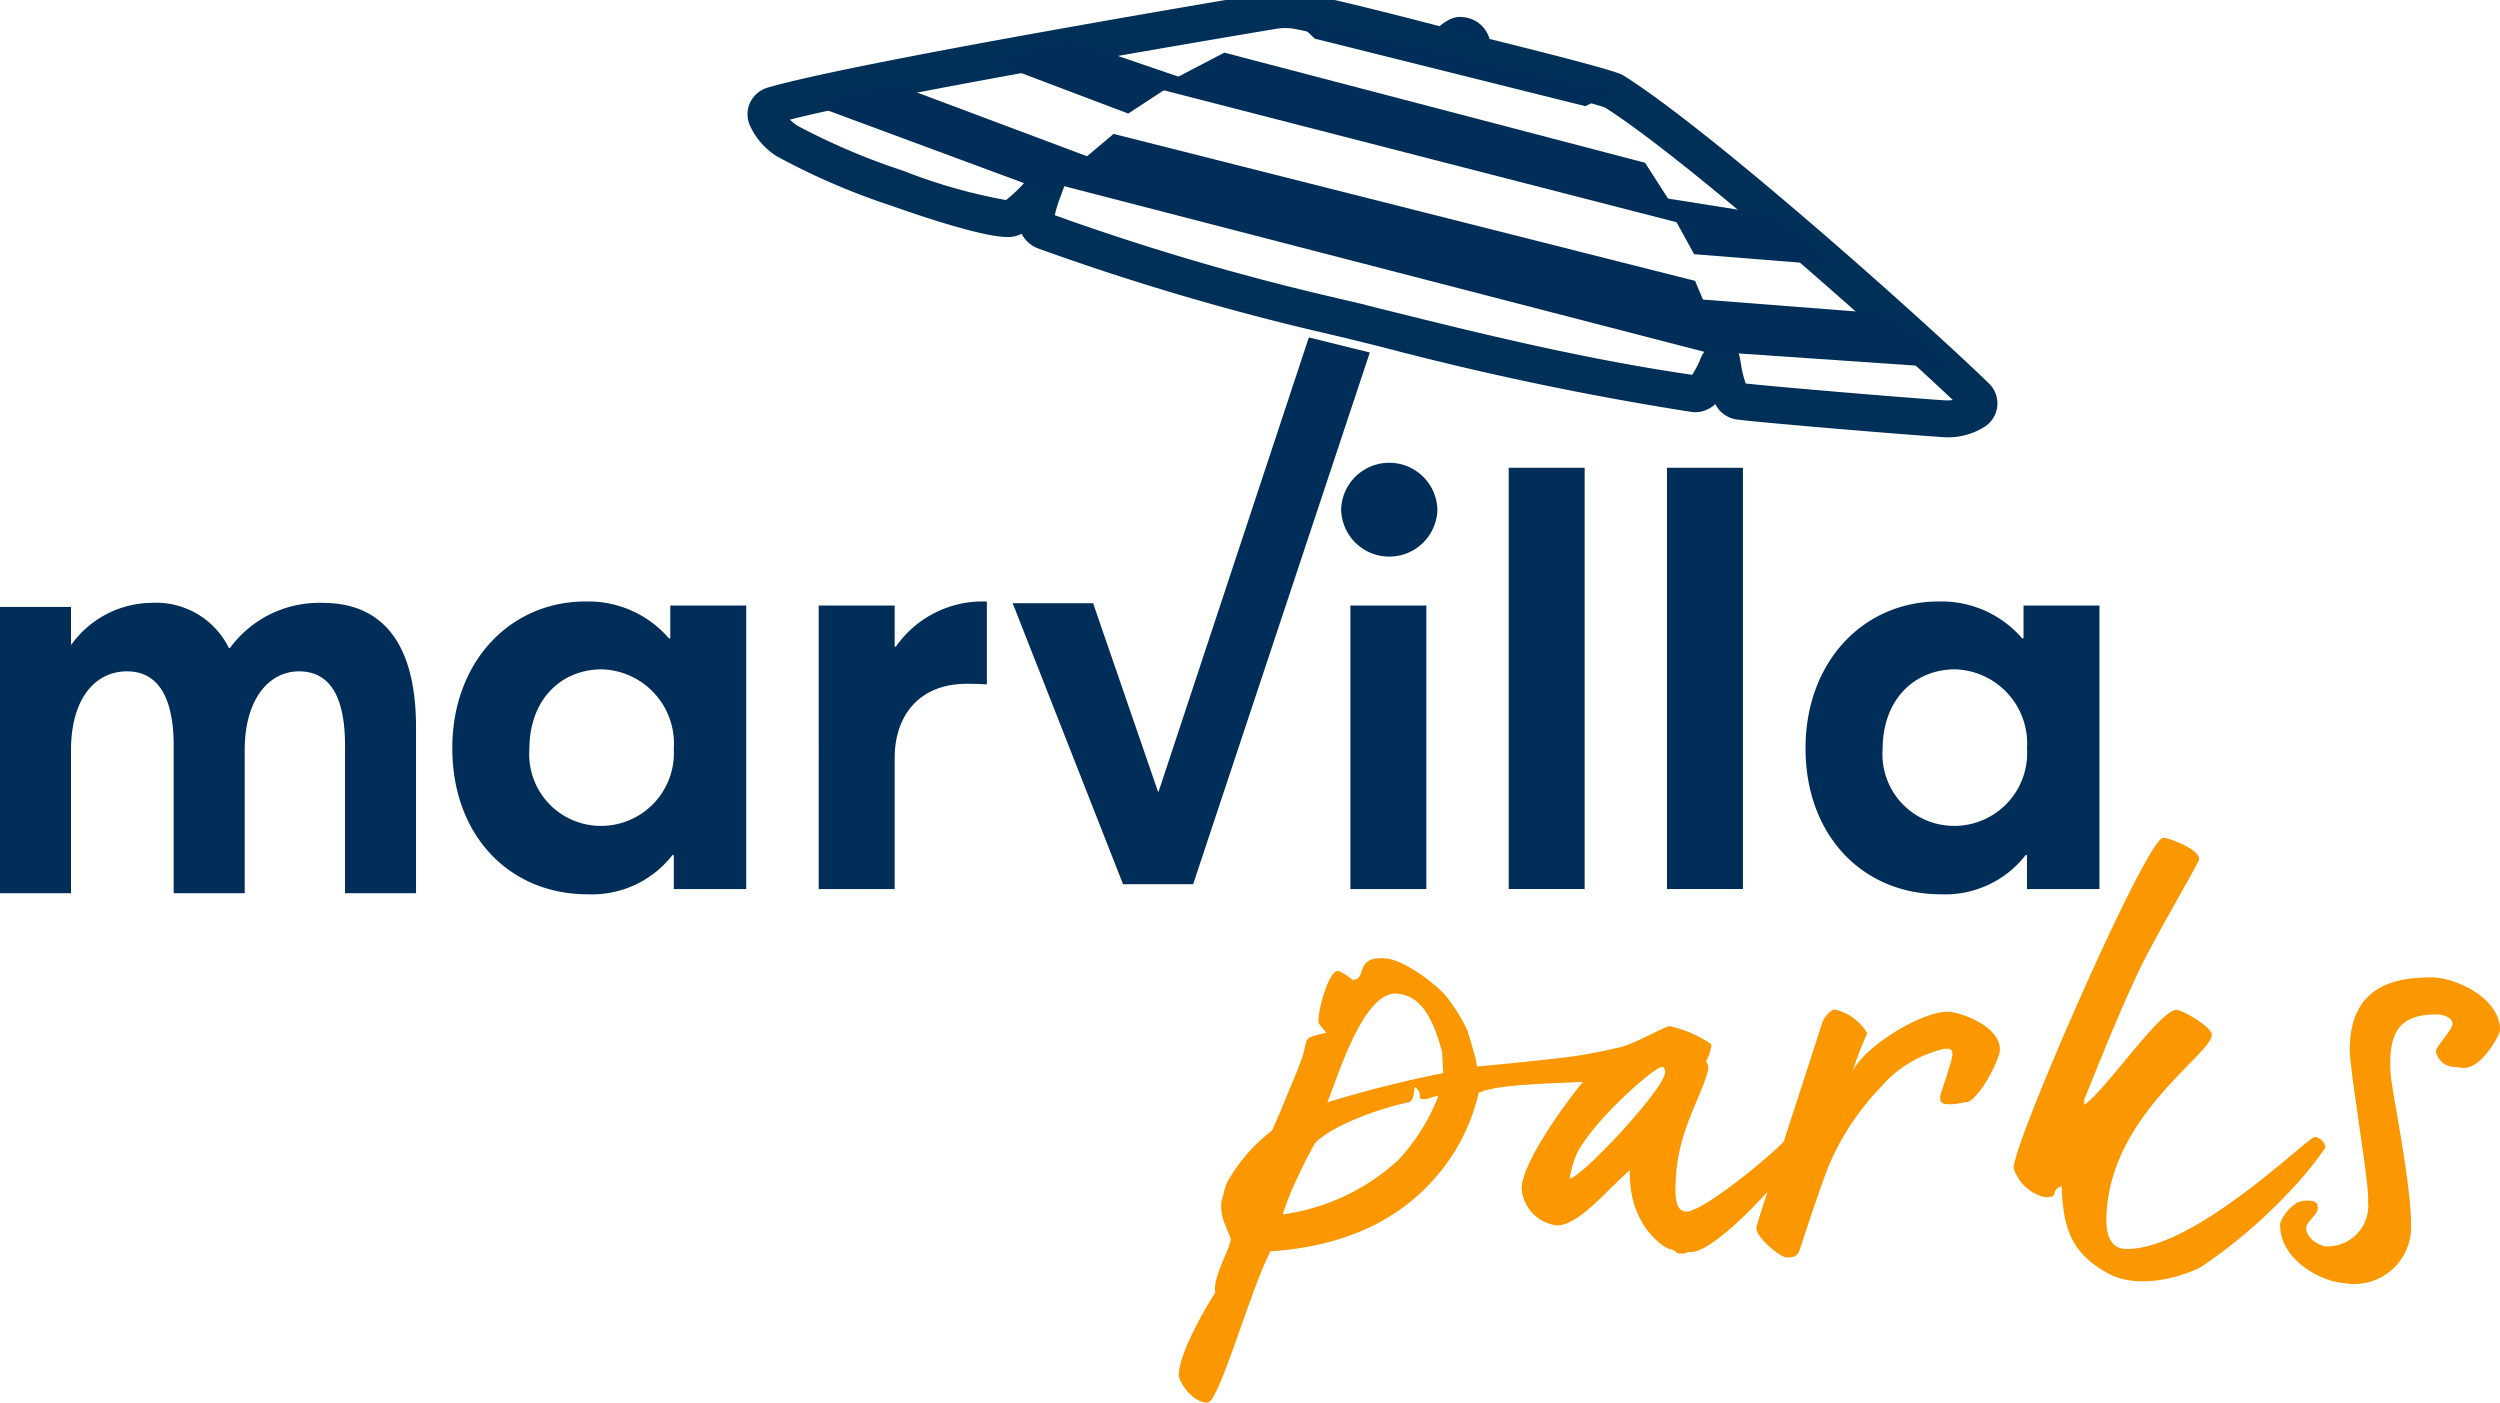 <svg xmlns="http://www.w3.org/2000/svg" xmlns:xlink="http://www.w3.org/1999/xlink" width="100%" height="100%" viewBox="0 0 151.407 84.947">
  <defs>
    <clipPath id="clip-path">
      <rect id="Rectangle_200" data-name="Rectangle 200" width="151.407" height="84.947" fill="none"/>
    </clipPath>
  </defs>
  <g id="Groupe_1571" data-name="Groupe 1571" transform="translate(-51)">
    <g id="Groupe_1551" data-name="Groupe 1551" transform="translate(51)" clip-path="url(#clip-path)">
      <path id="Tracé_291" data-name="Tracé 291" d="M0,69.8H4.3V72.07h.033a6.045,6.045,0,0,1,4.8-2.517,4.927,4.927,0,0,1,4.73,2.73h.066a6.706,6.706,0,0,1,5.617-2.73c3.449,0,5.65,2.233,5.65,7.55V87.135h-4.3V78.2c0-2.765-.788-4.5-2.792-4.5-1.806,0-3.285,1.666-3.285,4.785v8.649h-4.3V78.2c0-2.765-.854-4.5-2.825-4.5C5.749,73.7,4.3,75.366,4.3,78.486v8.649H0Z" transform="translate(0 -33.041)" fill="#002e58"/>
      <path id="Tracé_292" data-name="Tracé 292" d="M166.988,128.327c-.267,0-.267.134-.635.1-.268,0-.3-.234-.6-.267-.235,0-2.541-1.338-2.441-4.781-1.3,1.1-3.076,3.343-4.414,3.343a2.417,2.417,0,0,1-2.14-2.274c.1-1.906,3.545-6.253,3.712-6.42-1.706.1-5.25.133-6.319.668a11.622,11.622,0,0,1-2.14,4.548c-1.805,2.34-4.882,4.681-10.466,5.048-1.2,2.274-3.11,9.162-3.812,9.162-.937,0-1.739-1.271-1.739-1.672,0-1.438,1.973-4.647,2.207-4.982-.167-1,.937-2.675.937-3.277l-.334-.836a2.819,2.819,0,0,1-.234-1.4c.1-.268.167-.736.334-1.137a10.138,10.138,0,0,1,2.742-3.176c.3-.7.6-1.371.836-1.973.435-1.037.9-2.14,1-2.508.368-1.17-.033-1.1,1.438-1.437-.134-.234-.5-.5-.468-.736,0-.769.635-3.009,1.17-3.009.134,0,.3.134.535.267a3.525,3.525,0,0,0,.368.268c.9,0,.067-1.4,1.906-1.3,1.036,0,2.942,1.4,3.678,2.207a10.476,10.476,0,0,1,1.338,2.106c.1.268.267.836.4,1.338a4.4,4.4,0,0,1,.2.9c.234,0,4.113-.4,5.517-.569.769-.1,1.906-.3,2.876-.535,1.07-.167,2.942-1.337,3.31-1.337a7.476,7.476,0,0,1,2.507,1.1,3.069,3.069,0,0,1-.334,1.037.661.661,0,0,1,.1.635c-.535,1.839-1.839,3.678-1.94,6.687-.034.8-.034,1.739.636,1.773,1.036,0,5.082-3.344,5.951-4.28a.87.87,0,0,1,.569.836c0,.769-4.782,6.019-6.253,5.885m-16.15-9.262c-.535,0,.067-.2-.535-.736-.1.3-.034.836-.4.937-2.039.435-4.781,1.5-5.684,2.508-.3.569-.6,1.1-.836,1.638a18.921,18.921,0,0,0-1.1,2.642,12.929,12.929,0,0,0,7.022-3.31,12.2,12.2,0,0,0,2.407-3.845c-.368-.034-.5.2-.869.167m1.1-2.842c-.5-1.873-1.2-3.444-2.775-3.544-2.073-.1-3.645,5.383-4.18,6.587a72.109,72.109,0,0,1,7.022-1.772Zm13.408.936c-.034-.033-.034-.033-.067-.033-.435-.1-4.548,3.578-5.283,5.483a6.217,6.217,0,0,0-.268.937,1.457,1.457,0,0,0-.067.334c.669,0,5.785-5.45,5.785-6.453a.382.382,0,0,0-.1-.268" transform="translate(-64.602 -52.508)" fill="#fb9700"/>
      <path id="Tracé_293" data-name="Tracé 293" d="M215.456,122.05l-.568.1a2.651,2.651,0,0,1-.869.034c-.268-.1-.268-.2-.268-.5.067-.2.735-2.173.735-2.441.034-.267-.033-.3-.167-.4h-.3a7.219,7.219,0,0,0-3.912,2.374,15.5,15.5,0,0,0-2.91,4.28c-.435.869-1.6,4.447-1.939,5.483-.166.5-.468.5-.835.5-.5-.1-1.873-1.3-1.806-1.805,0-.167,2.675-8.293,4.013-12.473.1-.234.468-.735.735-.735a3.079,3.079,0,0,1,1.973,1.438,19.289,19.289,0,0,0-.9,2.34c.635-1.5,4.28-3.745,5.885-3.644.9.1,3.143.97,3.043,2.374-.1.635-1.1,2.675-1.906,3.076" transform="translate(-96.25 -55.326)" fill="#fb9700"/>
      <path id="Tracé_294" data-name="Tracé 294" d="M248.719,118.391a31.619,31.619,0,0,1-5.049,4.246c-.5.3-3.31,1.471-5.45.5-2.541-1.3-2.909-2.975-3.01-5.383-.769.267-.033.668-1,.668a2.573,2.573,0,0,1-1.906-1.772c0-1.572,8.059-20,9.061-20,.3,0,2.173.669,2.173,1.3,0,.2-2.675,4.715-3.644,6.754-1.2,2.541-2.241,5.149-3.31,7.791v.334c1.338-.937,4.581-5.751,5.584-5.751.367,0,2.14,1.037,2.14,1.505,0,1.2-6.386,5.015-6.386,11.268,0,.937.3,1.706,1.237,1.706,4.18,0,10.967-6.788,11.4-6.788a.781.781,0,0,1,.635.635,20.571,20.571,0,0,1-2.474,2.976" transform="translate(-110.353 -45.916)" fill="#fb9700"/>
      <path id="Tracé_295" data-name="Tracé 295" d="M274.2,118.256l-.535-.067a1.162,1.162,0,0,1-1.171-.937c0-.334,1-1.3,1-1.672,0-.468-.77-.569-.869-.569-2.274-.033-3.043.97-2.876,3.545,0,.769,1.237,6.519,1.237,9.195a3.442,3.442,0,0,1-3.946,3.545c-1.638-.1-4.079-1.538-3.979-3.645a2.5,2.5,0,0,1,1.07-1.27,1.811,1.811,0,0,1,.936-.067c.235.133.268.167.268.468-.033.367-.7.8-.7,1.17,0,.635.87,1.1,1.171,1.1a2.464,2.464,0,0,0,2.574-2.741c.134-.8-1.237-8.594-1.1-9.4.1-3.778,2.975-4.146,4.948-4.146,1.438,0,4.146,1.237,4.146,3.177,0,.3-1.1,2.307-2.173,2.307" transform="translate(-124.965 -53.571)" fill="#fb9700"/>
      <path id="Tracé_296" data-name="Tracé 296" d="M52.179,78.274c0-5.2,3.476-8.884,8.076-8.884a6.454,6.454,0,0,1,5.056,2.247l.07-.035V69.636h4.6V86.807H65.593V84.77l-.07-.035a6.183,6.183,0,0,1-5.162,2.388c-4.705,0-8.181-3.547-8.181-8.849m13.414.035A4.5,4.5,0,0,0,61.238,73.5c-2.493,0-4.389,1.861-4.389,4.811a4.338,4.338,0,0,0,4.389,4.67,4.412,4.412,0,0,0,4.355-4.67" transform="translate(-24.787 -32.963)" fill="#002e58"/>
      <path id="Tracé_297" data-name="Tracé 297" d="M94.453,69.636h4.6v2.493h.07a6.4,6.4,0,0,1,5.162-2.739h.351v5.022c-.491-.035-.948-.035-1.229-.035-2.844,0-4.354,1.9-4.354,4.495v7.936h-4.6Z" transform="translate(-44.869 -32.963)" fill="#002e58"/>
      <path id="Tracé_298" data-name="Tracé 298" d="M154.722,56.222a2.916,2.916,0,0,1,5.829,0,2.915,2.915,0,0,1-5.829,0m.562,5.824h4.6V79.217h-4.6Z" transform="translate(-73.499 -25.373)" fill="#002e58"/>
      <rect id="Rectangle_198" data-name="Rectangle 198" width="4.6" height="25.513" transform="translate(91.371 28.33)" fill="#002e58"/>
      <rect id="Rectangle_199" data-name="Rectangle 199" width="4.6" height="25.513" transform="translate(100.957 28.33)" fill="#002e58"/>
      <path id="Tracé_299" data-name="Tracé 299" d="M208.3,78.274c0-5.2,3.476-8.884,8.076-8.884a6.455,6.455,0,0,1,5.056,2.247l.07-.035V69.636h4.6V86.807h-4.389V84.77l-.07-.035a6.183,6.183,0,0,1-5.162,2.388c-4.705,0-8.181-3.547-8.181-8.849m13.414.035A4.5,4.5,0,0,0,217.36,73.5c-2.493,0-4.389,1.861-4.389,4.811a4.338,4.338,0,0,0,4.389,4.67,4.412,4.412,0,0,0,4.355-4.67" transform="translate(-98.952 -32.963)" fill="#002e58"/>
      <path id="Tracé_300" data-name="Tracé 300" d="M164.962,3.162s.948-1.356,1.994-1.2a1.814,1.814,0,0,1,1.638,2.221Z" transform="translate(-78.364 -0.925)" fill="#002e58"/>
      <path id="Tracé_301" data-name="Tracé 301" d="M119.806,0a5.583,5.583,0,0,1,1.085.107c1.483.3,3.907.893,5.679,1.342,1.16.294,2.076.533,2.519.65l.775.206c.1.026.185.05.267.076h0l.139.034c9.452,2.322,9.833,2.563,10.061,2.707,5.513,3.484,18.582,15.207,22.1,18.63a1.678,1.678,0,0,1-.228,2.6,4.127,4.127,0,0,1-2.613.647c-2.488-.162-11.383-.906-12.493-1.074A1.733,1.733,0,0,1,145.858,25a1.763,1.763,0,0,1-1.208.493,1.648,1.648,0,0,1-.231-.016,186.985,186.985,0,0,1-18.8-3.944q-1.082-.269-2.089-.517l-.126-.031-2.059-.484a152.944,152.944,0,0,1-16.428-4.9,1.884,1.884,0,0,1-1.073-.913,1.727,1.727,0,0,1-.865.194c-1.53,0-5.441-1.332-7.052-1.905A41.6,41.6,0,0,1,89.034,10a4.265,4.265,0,0,1-1.668-1.936,1.674,1.674,0,0,1,.051-1.351,1.707,1.707,0,0,1,1.06-.881C93.655,4.334,114.72.774,118.89.076A5.581,5.581,0,0,1,119.806,0Zm8.729,4.258c-1.886-.5-5.987-1.548-8.079-1.965a3.347,3.347,0,0,0-1.2-.018c-3.974.665-23.366,3.942-29.441,5.5a3.122,3.122,0,0,0,.46.371,40.4,40.4,0,0,0,6.4,2.725,32.671,32.671,0,0,0,6.227,1.774,8.473,8.473,0,0,0,1.433-1.438,1.121,1.121,0,0,1,.881-.44l1.6-.011-.606,1.663a7.71,7.71,0,0,0-.355,1.145,150.742,150.742,0,0,0,16.015,4.768l2.776.652,0,.009,1.5.373c5.207,1.295,11.672,2.9,18.31,3.863a6.533,6.533,0,0,0,.459-.847,1.906,1.906,0,0,1,.8-1.037l.237-.12h.267a1.152,1.152,0,0,1,1.126.979c.017.081.033.174.054.293a6.526,6.526,0,0,0,.3,1.257c1.786.2,9.64.863,12.023,1.018a2.623,2.623,0,0,0,.522-.016c-4.109-3.9-16.015-14.5-21.06-17.712-.487-.185-3.222-.931-9.462-2.464l-.17-.042-1.034-.278Z" transform="translate(-41.975 -0.529)" fill="#002f58"/>
      <path id="Tracé_302" data-name="Tracé 302" d="M93.448,10.919l14.51,5.375,2.4-2.153-11.737-4.4Z" transform="translate(-44.392 -4.628)" fill="#002e58"/>
      <path id="Tracé_303" data-name="Tracé 303" d="M114.493,5.906l8.225,3.114L126,6.867l-6.9-2.359Z" transform="translate(-54.389 -2.142)" fill="#002e58"/>
      <path id="Tracé_304" data-name="Tracé 304" d="M211.158,38.681,197.3,37.73l-1.091-3.191,11.566.9Z" transform="translate(-93.209 -16.407)" fill="#002e58"/>
      <path id="Tracé_305" data-name="Tracé 305" d="M202.169,26.908l-8.421-.672-1.88-3.415,6.691,1.061Z" transform="translate(-91.146 -10.841)" fill="#002e58"/>
      <path id="Tracé_306" data-name="Tracé 306" d="M121.652,18.463l3.577-3.014,35.217,8.9,1.971,4.663-24.76-6.409Z" transform="translate(-57.79 -7.339)" fill="#002e58"/>
      <path id="Tracé_307" data-name="Tracé 307" d="M133.37,8.233l4.133-2.16,25.482,6.67,2.391,3.725Z" transform="translate(-63.356 -2.885)" fill="#002e58"/>
      <path id="Tracé_308" data-name="Tracé 308" d="M149.3,2.225,150.556,3.4l16.383,4.089,1.747-.9Z" transform="translate(-70.924 -1.057)" fill="#002e58"/>
      <path id="Tracé_309" data-name="Tracé 309" d="M116.831,55.024H121.7l3.932,11.413h.035l9.1-27.509,3.693.914-10.7,32.2h-4.245Z" transform="translate(-55.5 -18.492)" fill="#002e58"/>
    </g>
  </g>
</svg>
